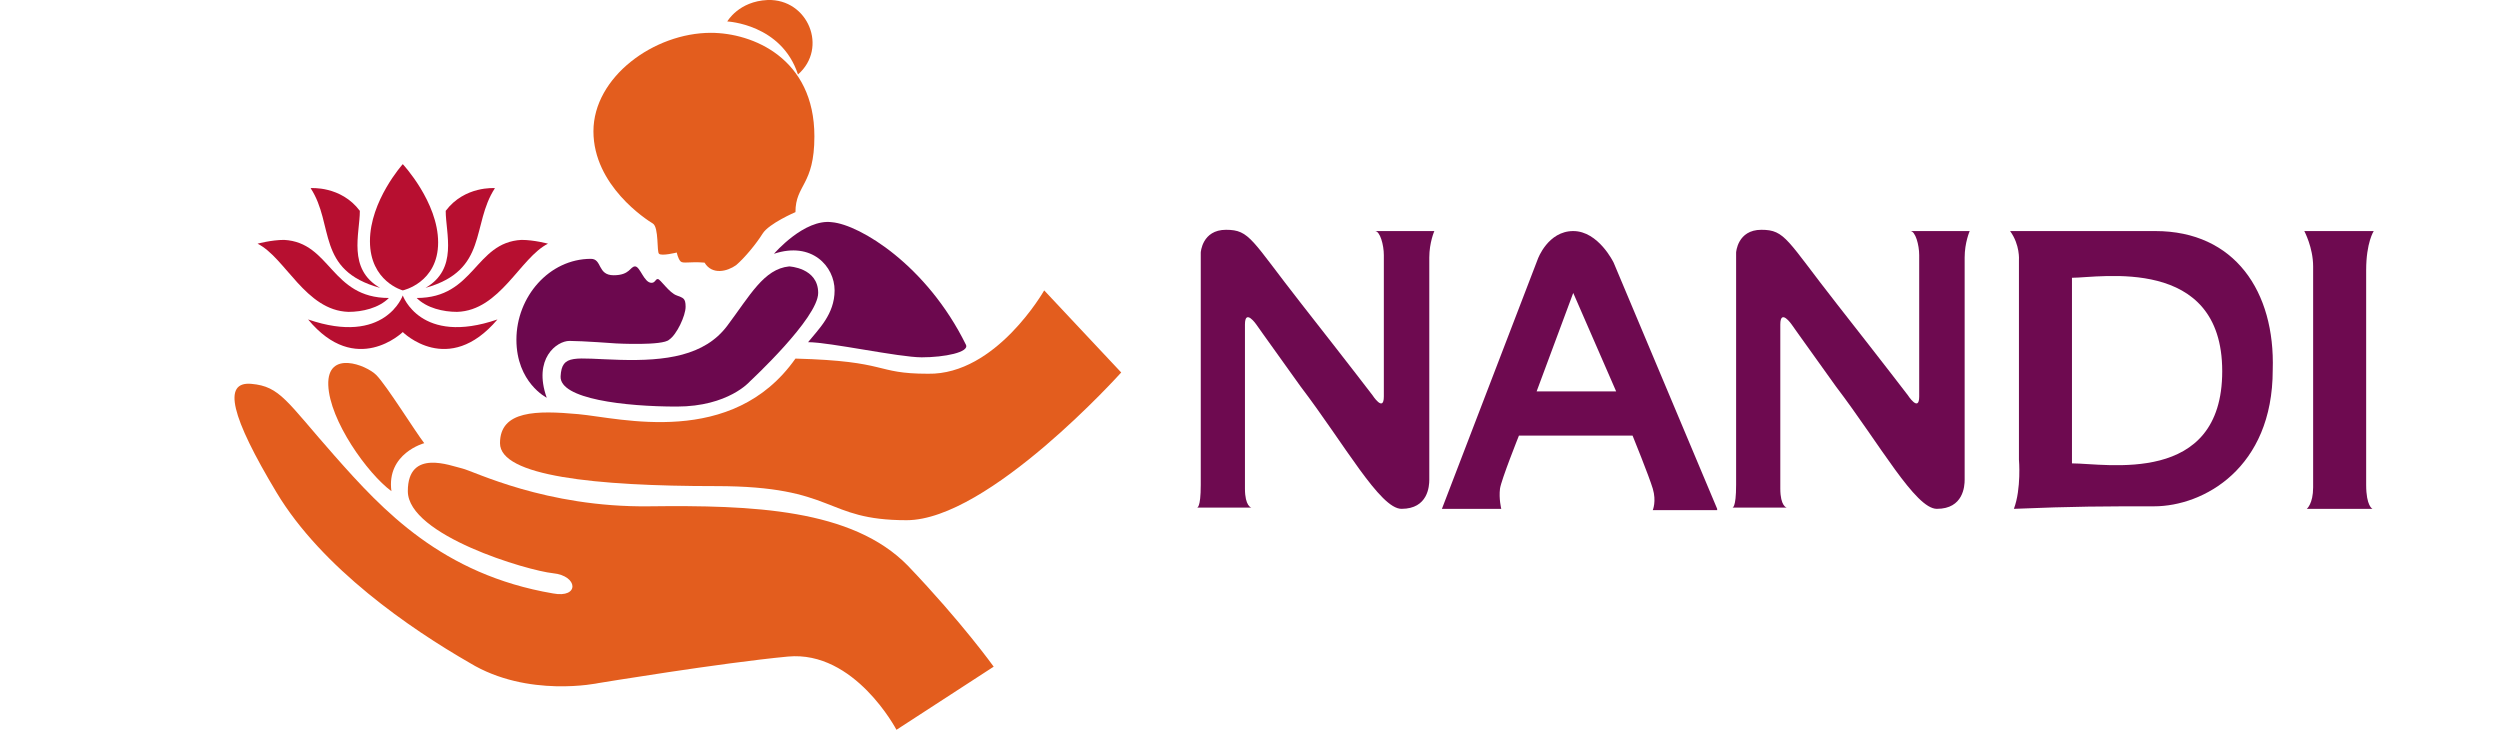 <?xml version="1.0" encoding="utf-8"?>
<!-- Generator: Adobe Illustrator 28.3.0, SVG Export Plug-In . SVG Version: 6.00 Build 0)  -->
<svg width="198" height="58" version="1.1" id="Layer_1" xmlns="http://www.w3.org/2000/svg" xmlns:xlink="http://www.w3.org/1999/xlink" x="0px" y="0px"
	 viewBox="0 0 198 58" style="enable-background:new 0 0 198 58;" xml:space="preserve">
<style type="text/css">
	.st0{fill:#E35D1E;}
	.st1{fill:#6C084E;}
	.st2{fill:#B70F30;}
	.st3{fill:#6E0A50;}
</style>
<path class="st0" d="M57.6,1.7c0,0,4.3,0.2,5.6,4.2c2.4-2.1,0.8-6-2.4-5.9C58.5,0.1,57.6,1.7,57.6,1.7z"/>
<path class="st0" d="M56.3,2.6c3.3,0,8.2,2,8.2,8.2c0,3.9-1.5,3.8-1.5,6c0,0-2.1,0.9-2.6,1.7S59,20.4,58.3,21
	c-0.7,0.5-1.9,0.8-2.5-0.2c-1.2-0.1-1.7,0.1-1.9-0.1S53.6,20,53.6,20s-1.2,0.3-1.4,0.1c-0.2-0.1,0-2.1-0.5-2.4s-4.7-3-4.7-7.3
	S51.8,2.6,56.3,2.6z"/>
<path class="st0" d="M82.7,23l6.1,6.5c0,0-10.5,11.7-17,11.7c-6.6,0-5.5-2.7-15.1-2.7s-17.1-0.8-17.1-3.4s2.9-2.6,6.2-2.3
	S58,35.5,63,28.4c7.5,0.2,6.2,1.2,10.5,1.2C78.9,29.7,82.7,23,82.7,23z"/>
<path class="st0" d="M78.7,52.8l-7.7,5c0,0-3.3-6.3-8.6-5.8s-15,2.1-15,2.1s-5.6,1.2-10.2-1.6C32.5,49.8,25.5,45,21.9,39
	s-4.3-8.8-2-8.6c2.3,0.2,2.8,1.4,6.6,5.7S35,45.5,43.8,47c2.1,0.4,2-1.4,0-1.6s-11.5-3-11.5-6.5c0-3.4,3.4-2,4.3-1.8s6.6,3.1,14.8,3
	s16.1,0.2,20.5,4.7C76.2,49.3,78.7,52.8,78.7,52.8z"/>
<path class="st0" d="M33.6,35.1c0,0-3,0.8-2.6,3.8c-1.9-1.4-4.9-5.6-5-8.4s3-1.6,3.8-0.8C30.6,30.5,32.9,34.2,33.6,35.1z"/>
<path class="st1" d="M62.5,21.1c0,0,2.3,0.1,2.3,2.1s-5.4,7-5.4,7s-1.7,2-5.8,2s-9.3-0.6-9.2-2.4s1.1-1.4,4.7-1.3
	c3.6,0.1,6.7-0.3,8.5-2.7S60.5,21.3,62.5,21.1z"/>
<path class="st1" d="M61.3,20.1c0,0,2.4-2.8,4.6-2.5c2.2,0.2,7.5,3.4,10.6,9.7c0.3,0.6-1.7,1-3.5,1s-7.3-1.2-9-1.2
	c0.8-1,2.1-2.2,2.1-4.1S64.3,19.1,61.3,20.1z"/>
<path class="st1" d="M43.3,31.5c0,0-2.4-1.2-2.4-4.6s2.6-6.4,5.9-6.4c0.9,0,0.5,1.3,1.8,1.3s1.3-0.7,1.7-0.7s0.7,1.3,1.3,1.3
	c0.3,0,0.3-0.3,0.5-0.3s0.9,1.1,1.5,1.3c0.5,0.2,0.7,0.2,0.7,0.9s-0.7,2.2-1.3,2.6c-0.5,0.5-4.2,0.3-4.2,0.3S46.1,27,45.1,27
	S42.2,28.4,43.3,31.5z"/>
<path class="st2" d="M31.9,13c0,0,2.8,3,2.8,6.2S31.9,23,31.9,23s-2.6-0.7-2.6-3.9S31.9,13,31.9,13z"/>
<path class="st2" d="M39.2,14.9c0,0-2.4-0.2-3.9,1.8c0,1.8,1,4.6-1.6,6.1C38.7,21.4,37.3,17.8,39.2,14.9z"/>
<path class="st2" d="M43.4,19.3c0,0-1.1-0.3-2.1-0.3c-3.7,0.2-3.7,4.6-8.3,4.6c0.8,0.8,2.1,1.1,3.2,1.1
	C39.6,24.6,41.2,20.4,43.4,19.3z"/>
<path class="st2" d="M24.6,14.9c0,0,2.4-0.2,3.9,1.8c0,1.8-1,4.6,1.6,6.1C25,21.4,26.5,17.8,24.6,14.9z"/>
<path class="st2" d="M20.4,19.3c0,0,1.1-0.3,2.1-0.3c3.7,0.2,3.7,4.6,8.3,4.6c-0.8,0.8-2.1,1.1-3.2,1.1
	C24.2,24.6,22.6,20.4,20.4,19.3z"/>
<path class="st2" d="M31.9,23.4c0,0-1.4,4-7.5,1.9c3.8,4.6,7.5,1,7.5,1s3.6,3.6,7.5-1C33.3,27.4,31.9,23.4,31.9,23.4z"/>
<g>
	<path class="st3" d="M99.1,40.2h-4.3c0,0,0.3,0.1,0.3-1.8c0-1.9,0-18.4,0-18.4s0.1-1.8,2-1.8s2,0.8,6,5.9s5.6,7.2,5.6,7.2
		s0.9,1.4,0.9,0.1c0-1.3,0-10.4,0-11.2s-0.3-1.9-0.7-1.9h4.7c0,0-0.4,0.9-0.4,2.1c0,1.3,0,17.1,0,17.6s-0.1,2.3-2.2,2.3
		c-1.7,0-4.5-5.1-8-9.7c-3.3-4.6-3.5-4.9-3.5-4.9s-0.9-1.3-0.9,0s0,11.6,0,13S99.1,40.2,99.1,40.2z"/>
	<path class="st3" d="M141.5,40.2h-4.3c0,0,0.3,0.1,0.3-1.8c0-1.9,0-18.4,0-18.4s0.1-1.8,2-1.8c1.9,0,2,0.8,6,5.9s5.6,7.2,5.6,7.2
		s0.9,1.4,0.9,0.1c0-1.3,0-10.4,0-11.2s-0.3-1.9-0.7-1.9h4.7c0,0-0.4,0.9-0.4,2.1c0,1.3,0,17.1,0,17.6s-0.1,2.3-2.2,2.3
		c-1.7,0-4.5-5.1-8-9.7c-3.3-4.6-3.5-4.9-3.5-4.9s-0.9-1.3-0.9,0s0,11.6,0,13S141.5,40.2,141.5,40.2z"/>
	<path class="st3" d="M170.7,18.3c-6.3,0-11.5,0-11.5,0c0.8,1.1,0.7,2.3,0.7,2.3v15.8c0,0,0.2,2.3-0.4,3.9c4.8-0.2,7.2-0.2,11.1-0.2
		c3.9,0,9.4-3,9.4-10.8C180.2,23.1,177,18.3,170.7,18.3z M164.1,36.7c0-2.3,0-14.7,0-14.7c2.2,0,11.9-1.8,11.9,7.4
		C176,38.5,166.8,36.7,164.1,36.7z"/>
	<path class="st3" d="M182.5,18.3h5.5c0,0-0.6,0.9-0.6,3.1s0,15.3,0,17c0,1.7,0.5,1.9,0.5,1.9h-5.2c0,0,0.5-0.4,0.5-1.7
		c0-1.3,0-16,0-17.5S182.5,18.3,182.5,18.3z"/>
	<path class="st3" d="M136,40.3l-8.2-19.5c0,0-1.2-2.5-3.2-2.5s-2.8,2.2-2.8,2.2l-7.6,19.8h4.7c0,0-0.2-0.8-0.1-1.6
		c0.1-0.7,1.5-4.2,1.5-4.2h9c0,0,1.3,3.2,1.6,4.2c0.3,1,0,1.7,0,1.7h5.1V40.3z M121.7,31l2.9-7.8L128,31H121.7z"/>
</g>
</svg>

